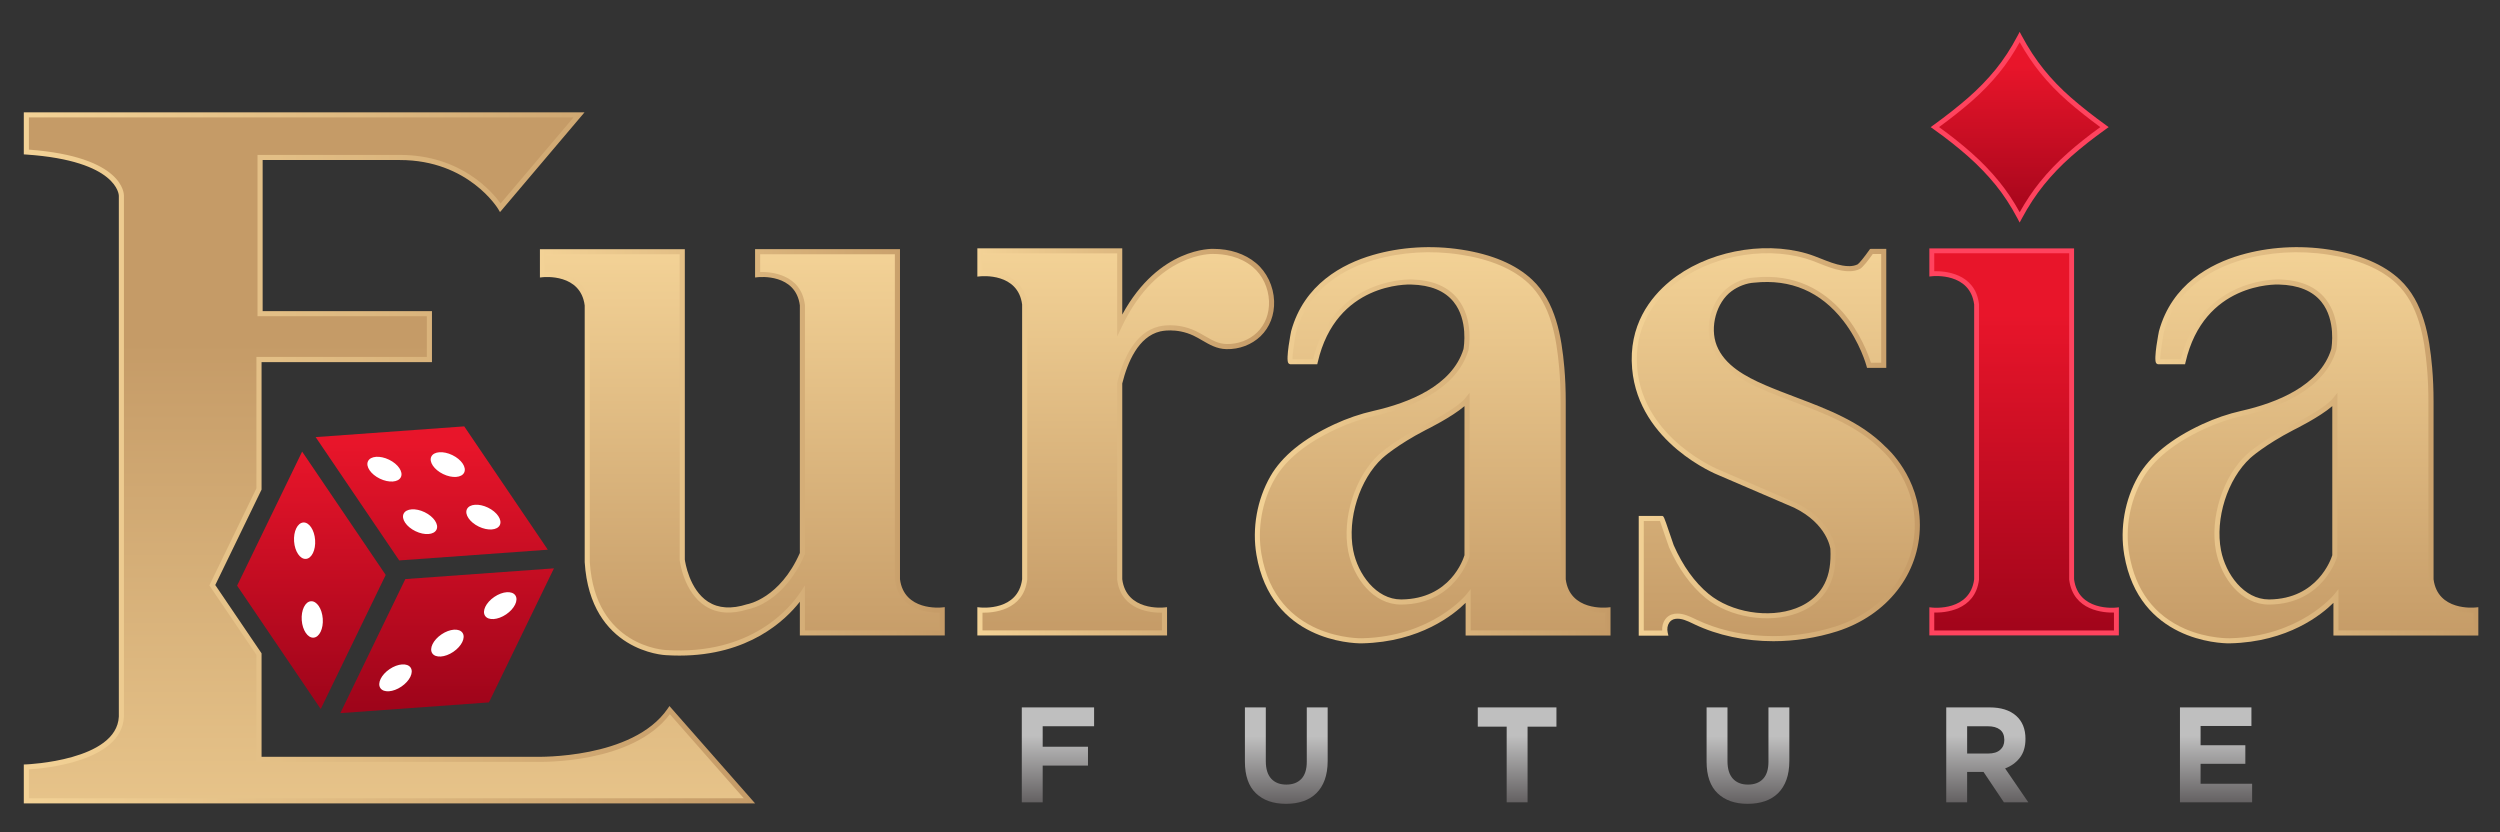 <?xml version="1.0" encoding="UTF-8"?>
<svg xmlns="http://www.w3.org/2000/svg" xmlns:xlink="http://www.w3.org/1999/xlink" version="1.1" id="Layer_2" x="0px" y="0px" viewBox="0 0 1123.83 374.09" style="enable-background:new 0 0 1123.83 374.09;" xml:space="preserve">
<rect x="0" y="0" width="1123.83" height="374.09" fill="#333333" stroke="none"/>
<style type="text/css">
	.st0{fill:url(#SVGID_1_);}
	.st1{fill:url(#SVGID_00000008127136600586380730000001045049881042855827_);}
	.st2{fill:url(#SVGID_00000061452904116656036640000003200314107179080862_);}
	.st3{fill:url(#SVGID_00000044900848785749063110000010560171448595631527_);}
	.st4{fill:url(#SVGID_00000033336449639994523550000007659386176783642043_);}
	.st5{fill:#FFFFFF;}
	.st6{fill:url(#SVGID_00000083056065216011087180000017029117583223181705_);}
	.st7{fill:url(#SVGID_00000113319825699187304050000013052845423463539367_);}
	.st8{fill:url(#SVGID_00000139977832653326651840000015000788197467862179_);}
	.st9{fill:url(#SVGID_00000025408093680815336060000009300682886000838041_);}
	.st10{fill:url(#SVGID_00000092423530553416037270000013074450505639379841_);}
	.st11{fill:url(#SVGID_00000083791273463108816460000012743629065129161109_);}
	.st12{fill:url(#SVGID_00000049918803211816554070000005173329184574220219_);}
	.st13{fill:url(#SVGID_00000152974137974573161300000009009682284864306088_);}
	.st14{fill:url(#SVGID_00000118360185014786068210000011137396455243574703_);}
	.st15{fill:#FF435E;}
	.st16{fill:url(#SVGID_00000085945512779982632440000010623493139703742616_);}
	.st17{fill:url(#SVGID_00000043440885168876253740000008049820494913598640_);}
	.st18{fill:url(#SVGID_00000119119315418660070610000013422607664262440893_);}
	.st19{fill:url(#SVGID_00000119826446413525982340000002301017428077521835_);}
	.st20{fill:url(#SVGID_00000063595589616681661410000009571518310930736024_);}
	.st21{fill:url(#SVGID_00000177467567446123659720000015075141636461150876_);}
	.st22{fill:url(#SVGID_00000136389021858006424620000010950716536068519604_);}
	.st23{fill:url(#SVGID_00000036230575022637726630000002841186999537336254_);}
	.st24{fill:url(#SVGID_00000158744845244608038760000002683392927070896531_);}
</style>
<g>
	<g>
		<g>
			<linearGradient id="SVGID_1_" gradientUnits="userSpaceOnUse" x1="174.37" y1="154.002" x2="174.37" y2="437.346">
				<stop offset="0" style="stop-color:#C59B67"></stop>
				<stop offset="1" style="stop-color:#F3D296"></stop>
			</linearGradient>
			<path class="st0" d="M301.05,319.24c-16.16,23.47-59.9,22.1-59.9,22.1H116.43v-47.3l-20.98-30.95l20.98-43.26v-58.19h76.6V141     h-76.11V70.78h62.85c31.92,0,45.17,22.59,45.17,22.59l35.35-41.74H11.84v16.69c43.21,2.95,42.72,19.64,42.72,19.64v234.21     c-0.98,21.11-42.72,22.59-42.72,22.59v15.22h325.05L301.05,319.24z"></path>
			
				<linearGradient id="SVGID_00000006689604056207562050000004980852751367955133_" gradientUnits="userSpaceOnUse" x1="10.697" y1="205.811" x2="339.431" y2="205.811">
				<stop offset="0" style="stop-color:#F3D296"></stop>
				<stop offset="1" style="stop-color:#C59B67"></stop>
			</linearGradient>
			<path style="fill:url(#SVGID_00000006689604056207562050000004980852751367955133_);" d="M339.43,361.14H10.7v-17.48l1.11-0.04     c0.41-0.01,40.69-1.68,41.61-21.49l0-234.16c0-0.18-0.34-15.68-41.65-18.5L10.7,69.4V50.49h252.07l-38,44.86l-0.82-1.39     c-0.13-0.22-13.34-22.02-44.18-22.02h-61.7v67.92h76.11v22.92h-76.6v57.31l-20.81,42.9l20.81,30.7v46.51h123.57     c0.47,0.01,43.34,1.08,58.96-21.6l0.83-1.21L339.43,361.14z M12.99,358.84h321.36l-33.22-37.77     c-16.91,22.49-58.25,21.46-60.03,21.4l-125.83,0v-48.1l-21.15-31.21l21.15-43.62v-59.08h76.6v-18.33h-76.11V69.64h64     c27.67,0,41.77,16.92,45.28,21.83l32.77-38.69H12.99v14.48C55.73,70.45,55.73,87.28,55.71,88l0,234.18     c-0.94,20.24-35.86,23.28-42.72,23.68V358.84z"></path>
		</g>
		<g>
			<g>
				
					<linearGradient id="SVGID_00000170249887165902579610000000332157262957810087_" gradientUnits="userSpaceOnUse" x1="194.074" y1="199.22" x2="194.074" y2="315.5">
					<stop offset="0" style="stop-color:#E8152A"></stop>
					<stop offset="1" style="stop-color:#9E041A"></stop>
				</linearGradient>
				<polygon style="fill:url(#SVGID_00000170249887165902579610000000332157262957810087_);" points="141.89,196.49 208.69,191.67       246.26,247.11 179.46,251.93     "></polygon>
				
					<linearGradient id="SVGID_00000170970023642363363610000002424367983341581187_" gradientUnits="userSpaceOnUse" x1="139.993" y1="202.22" x2="139.993" y2="318.5">
					<stop offset="0" style="stop-color:#E8152A"></stop>
					<stop offset="1" style="stop-color:#9E041A"></stop>
				</linearGradient>
				<polygon style="fill:url(#SVGID_00000170970023642363363610000002424367983341581187_);" points="106.59,263.28 135.82,203.01       173.39,258.46 144.17,318.72     "></polygon>
				
					<linearGradient id="SVGID_00000126311940004333815870000013623594854796411525_" gradientUnits="userSpaceOnUse" x1="201.002" y1="202.22" x2="201.002" y2="318.5">
					<stop offset="0" style="stop-color:#E8152A"></stop>
					<stop offset="1" style="stop-color:#9E041A"></stop>
				</linearGradient>
				<polygon style="fill:url(#SVGID_00000126311940004333815870000013623594854796411525_);" points="182.21,260.31 249.02,255.49       219.79,315.75 152.99,320.57     "></polygon>
			</g>
			<g>
				<g>
					
						<ellipse transform="matrix(0.436 -0.9 0.9 0.436 -74.554 298.908)" class="st5" cx="201.3" cy="208.96" rx="4.74" ry="8.21"></ellipse>
					
						<ellipse transform="matrix(0.436 -0.9 0.9 0.436 -86.787 326.637)" class="st5" cx="217.32" cy="232.59" rx="4.74" ry="8.21"></ellipse>
					
						<ellipse transform="matrix(0.436 -0.9 0.9 0.436 -92.451 274.449)" class="st5" cx="172.83" cy="211.02" rx="4.74" ry="8.21"></ellipse>
					
						<ellipse transform="matrix(0.436 -0.9 0.9 0.436 -104.684 302.178)" class="st5" cx="188.85" cy="234.64" rx="4.74" ry="8.21"></ellipse>
				</g>
				<g>
					
						<ellipse transform="matrix(0.997 -0.072 0.072 0.997 -17.149 10.492)" class="st5" cx="136.98" cy="243.16" rx="4.74" ry="8.21"></ellipse>
					
						<ellipse transform="matrix(0.997 -0.072 0.072 0.997 -19.688 10.83)" class="st5" cx="140.42" cy="278.58" rx="4.74" ry="8.21"></ellipse>
				</g>
				<g>
					
						<ellipse transform="matrix(0.828 -0.561 0.561 0.828 -113.988 173.021)" class="st5" cx="224.84" cy="272.18" rx="8.21" ry="4.74"></ellipse>
					
						<ellipse transform="matrix(0.828 -0.561 0.561 0.828 -127.525 162.603)" class="st5" cx="201.1" cy="289.02" rx="8.21" ry="4.74"></ellipse>
					
						<ellipse transform="matrix(0.828 -0.561 0.561 0.828 -140.307 152.204)" class="st5" cx="177.77" cy="304.64" rx="8.21" ry="4.74"></ellipse>
				</g>
			</g>
		</g>
		<g>
			
				<linearGradient id="SVGID_00000119833329254718748450000010016111103940833428_" gradientUnits="userSpaceOnUse" x1="333.703" y1="293.556" x2="333.703" y2="113.157">
				<stop offset="0" style="stop-color:#C59B67"></stop>
				<stop offset="1" style="stop-color:#F3D296"></stop>
			</linearGradient>
			<path style="fill:url(#SVGID_00000119833329254718748450000010016111103940833428_);" d="M403.43,260.46v-43.21v-36.7v-67.39     h-62.85v10.31c0,0,18.17-1.96,20.13,13.75v43.21v36.7v31.7c-9.38,21.52-24.55,23.91-24.55,23.91     c-26.02,8.35-29.46-21.11-29.46-21.11V113.16h-62.85v10.31c0,0,18.17-1.96,20.13,13.75V252.6c2.46,39.77,35.35,40.75,35.35,40.75     c39.42,2.54,57.23-20.14,61.38-26.4v17.56h62.85v-10.31C423.56,274.21,405.39,276.17,403.43,260.46z"></path>
			
				<linearGradient id="SVGID_00000098938955259575080900000010549093832057119883_" gradientUnits="userSpaceOnUse" x1="242.7" y1="203.357" x2="424.705" y2="203.357">
				<stop offset="0" style="stop-color:#F3D296"></stop>
				<stop offset="1" style="stop-color:#C59B67"></stop>
			</linearGradient>
			<path style="fill:url(#SVGID_00000098938955259575080900000010549093832057119883_);" d="M305.43,294.71c-2,0-4.05-0.06-6.17-0.2     c-0.3-0.01-33.93-1.48-36.42-41.83l0-115.39c-1.85-14.35-18.17-12.75-18.86-12.68l-1.27,0.14v-12.74h65.14v139.54     c0.13,0.98,1.97,13.49,10.46,18.95c4.65,2.99,10.54,3.37,17.5,1.14l0.17-0.04c0.14-0.02,14.59-2.59,23.58-23.02v-111.3     c-1.85-14.35-18.17-12.75-18.86-12.68l-1.27,0.14v-12.74h65.14v148.38c1.84,14.32,18.17,12.75,18.86,12.68l1.27-0.13l0,12.73     h-65.14V270.5C353.08,278.81,336.59,294.7,305.43,294.71z M245.59,122.25c4.89,0,17.84,1.3,19.53,14.82l0.01,0.14V252.6     c2.36,38.21,33.92,39.6,34.24,39.61c38.5,2.47,55.95-19.19,60.38-25.89l2.1-3.18v20.23h60.55v-7.96     c-4.34,0.1-18.36-0.7-20.12-14.81l-0.01-0.14V114.3h-60.55v7.96c4.33-0.09,18.36,0.7,20.12,14.81l0.01,0.14v111.85l-0.1,0.22     c-9.24,21.21-23.89,24.31-25.33,24.57c-7.62,2.43-14.14,1.95-19.38-1.43c-9.71-6.25-11.43-20.08-11.5-20.67l-0.01-0.13V114.3H245     v7.96C245.18,122.26,245.38,122.25,245.59,122.25z"></path>
		</g>
		<g>
			
				<linearGradient id="SVGID_00000170999986994965926690000013180649160267726250_" gradientUnits="userSpaceOnUse" x1="506.06" y1="284.52" x2="506.06" y2="112.765">
				<stop offset="0" style="stop-color:#C59B67"></stop>
				<stop offset="1" style="stop-color:#F3D296"></stop>
			</linearGradient>
			<path style="fill:url(#SVGID_00000170999986994965926690000013180649160267726250_);" d="M563.87,119.12     c-5.19-4.32-11.88-6.11-18.54-6.11c0,0-25.6-1.34-41.98,33.17v-33.42H440.5v10.31c0,0,18.17-1.96,20.13,13.75v43.6v0.12v36.19     v43.72c-1.96,15.71-20.13,13.75-20.13,13.75v10.31h20.13h42.72h20.13v-10.31c0,0-18.17,1.96-20.13-13.75v-43.6v-36.31v-0.12     v-8.19c2.36-9.56,7.4-21.88,17.92-24.37c0,0,7.36-1.96,15.71,1.96c4.87,2.29,8.72,5.84,14.36,5.97     c5.31,0.12,10.68-1.79,14.52-5.49C574.68,141.82,572.86,126.59,563.87,119.12z"></path>
			
				<linearGradient id="SVGID_00000091730309228724017660000001485812736623078021_" gradientUnits="userSpaceOnUse" x1="439.35" y1="198.642" x2="572.769" y2="198.642">
				<stop offset="0" style="stop-color:#F3D296"></stop>
				<stop offset="1" style="stop-color:#C59B67"></stop>
			</linearGradient>
			<path style="fill:url(#SVGID_00000091730309228724017660000001485812736623078021_);" d="M524.63,285.67h-85.28v-12.73l1.27,0.13     c0.7,0.07,17.02,1.64,18.86-12.68V136.9c-1.84-14.32-18.17-12.75-18.86-12.68l-1.27,0.13l0-12.73h65.14v29.78     c16.55-30.42,40.63-29.53,40.89-29.53c0,0,0.01,0,0.01,0c7.54,0,14.2,2.2,19.21,6.37l0,0c4.86,4.04,7.91,10.43,8.15,17.09     c0.22,6.2-1.94,11.81-6.09,15.81c-3.97,3.82-9.57,5.95-15.35,5.81c-4.29-0.09-7.61-2.03-10.82-3.9c-1.29-0.75-2.62-1.53-4-2.18     c-7.84-3.69-14.86-1.91-14.93-1.89c-9.88,2.33-14.73,13.98-17.07,23.4v88.01c1.84,14.32,18.17,12.75,18.86,12.68l1.27-0.13     L524.63,285.67z M441.65,283.37h80.69v-7.96c-4.34,0.1-18.36-0.7-20.12-14.81l-0.01-0.14V172.1l0.03-0.14     c2.48-10.06,7.75-22.61,18.77-25.21c0.29-0.08,7.84-2.02,16.46,2.04c1.47,0.69,2.85,1.49,4.18,2.27c3.1,1.8,6.02,3.51,9.72,3.59     c5.18,0.1,10.17-1.77,13.7-5.17c3.68-3.54,5.59-8.54,5.39-14.07c-0.22-6.02-2.96-11.78-7.32-15.41l0,0     c-5.8-4.83-12.89-5.84-17.81-5.84c-0.3-0.02-25.12-0.82-40.94,32.52l-2.18,4.6v-37.36h-60.55v7.96     c4.32-0.09,18.36,0.7,20.12,14.81l0.01,0.14l-0.01,123.78c-1.76,14.11-15.8,14.9-20.12,14.81V283.37z"></path>
		</g>
		<g>
			
				<linearGradient id="SVGID_00000128444378846205508560000002872046118858973617_" gradientUnits="userSpaceOnUse" x1="644.034" y1="288.063" x2="644.034" y2="112.255">
				<stop offset="0" style="stop-color:#C59B67"></stop>
				<stop offset="1" style="stop-color:#F3D296"></stop>
			</linearGradient>
			<path style="fill:url(#SVGID_00000128444378846205508560000002872046118858973617_);" d="M702.7,260.46v-79.91     c0-5.07-0.18-10.15-0.62-15.21c-1.17-13.47-3.79-29.09-14.13-38.79c-8.37-7.85-20.26-11.55-31.23-13.22     c-12.98-1.98-26.66-1.27-39.29,2.41c-17.04,4.96-31.04,15.63-35.91,33.44c-0.19,0.7-2.4,13.43-1.33,13.43c0.01,0,11.05,0,11.05,0     c8.59-37.32,43.21-35.84,43.21-35.84C664.89,127.5,659,157.2,659,157.2c-5.21,17.01-25.38,25.01-41.19,28.59     c-6.03,1.36-11.91,3.39-17.51,6c-10.76,4.99-22.19,12.38-28.2,22.86c-5.9,10.29-8.14,22.93-6.14,34.62     c6.87,40.26,46.4,38.79,46.4,38.79c32.16-0.74,47.63-19.98,47.63-19.98v16.45h62.85v-10.31     C722.83,274.21,704.66,276.17,702.7,260.46z M659.49,249.76c0,0-5.65,20.62-29.46,20.87c-12.36,0.13-20.73-12.18-22.83-22.98     c-2.78-14.26,2.66-32.56,13.5-42.57c0,0,6.38-5.89,19.64-12.77c0,0,14.98-7.37,19.15-12.52V249.76z"></path>
			
				<linearGradient id="SVGID_00000041261676372297111930000004964785034659219120_" gradientUnits="userSpaceOnUse" x1="564.09" y1="200.154" x2="723.976" y2="200.154">
				<stop offset="0" style="stop-color:#F3D296"></stop>
				<stop offset="1" style="stop-color:#C59B67"></stop>
			</linearGradient>
			<path style="fill:url(#SVGID_00000041261676372297111930000004964785034659219120_);" d="M611.98,289.21     c-4.2,0-40.57-1.15-47.16-39.75c-2.04-11.97,0.25-24.86,6.28-35.38c5.19-9.05,14.85-16.9,28.71-23.34     c5.75-2.67,11.72-4.71,17.74-6.07c15.58-3.52,35.22-11.19,40.33-27.74c0.16-0.9,2.18-12.99-4.4-21.19     c-4-4.99-10.41-7.62-19.06-7.83c-1.4-0.06-33.79-0.96-42.06,34.95l-0.21,0.89h-11.96c-0.4,0-0.78-0.19-1.03-0.52     c-1.29-1.69,1.22-14.24,1.25-14.35c5.78-21.15,23.14-30.29,36.7-34.24c12.54-3.65,26.3-4.5,39.78-2.44     c13.81,2.11,24.52,6.65,31.84,13.52c10.6,9.94,13.27,25.56,14.49,39.53c0.42,4.83,0.63,9.84,0.63,15.31v79.84     c1.84,14.32,18.17,12.75,18.86,12.68l1.27-0.13l0,12.73h-65.14V271c-5.21,5.18-20.36,17.6-46.46,18.2     C612.36,289.2,612.22,289.21,611.98,289.21z M634.08,125.61c0.25,0,0.39,0,0.41,0.01c9.34,0.23,16.34,3.15,20.78,8.7     c7.47,9.33,4.96,22.55,4.84,23.11l-0.03,0.11c-5.4,17.64-25.84,25.71-42.04,29.37c-5.86,1.32-11.67,3.31-17.28,5.92     c-13.43,6.23-22.74,13.76-27.69,22.39c-5.77,10.07-7.96,22.41-6.01,33.85c6.63,38.82,44.84,37.85,45.23,37.84     c31.22-0.71,46.63-19.37,46.78-19.56l2.04-2.53l0,18.55h60.55v-7.96c-4.32,0.08-18.36-0.7-20.12-14.81l-0.01-0.14v-79.91     c0-5.4-0.2-10.34-0.62-15.11c-1.18-13.54-3.74-28.64-13.77-38.05c-6.98-6.54-17.28-10.89-30.62-12.92     c-13.16-2.01-26.57-1.19-38.8,2.37c-12.99,3.78-29.62,12.52-35.12,32.64c-0.26,1.01-1.63,9.42-1.59,11.98h9.3     C598.85,126.75,630.11,125.61,634.08,125.61z M629.84,271.77c-12.54,0-21.44-12-23.77-23.91c-2.91-14.9,3.05-33.66,13.85-43.63     c0.02-0.02,6.53-6.02,19.89-12.94c0.17-0.08,14.82-7.32,18.79-12.22l2.04-2.52l-0.04,73.51c-0.06,0.21-6.16,21.46-30.56,21.71     C629.97,271.77,629.9,271.77,629.84,271.77z M658.34,182.56c-5.68,4.93-16.95,10.51-17.5,10.77     c-12.92,6.7-19.31,12.52-19.37,12.58c-10.27,9.48-15.92,27.32-13.16,41.5c2.09,10.72,10.34,22.06,21.52,22.06     c0.06,0,0.11,0,0.17,0c21.87-0.23,27.75-17.96,28.33-19.88V182.56z"></path>
		</g>
		<g>
			
				<linearGradient id="SVGID_00000003075940655684139740000001471061416858739884_" gradientUnits="userSpaceOnUse" x1="798.289" y1="287.085" x2="798.289" y2="112.667">
				<stop offset="0" style="stop-color:#C59B67"></stop>
				<stop offset="1" style="stop-color:#F3D296"></stop>
			</linearGradient>
			<path style="fill:url(#SVGID_00000003075940655684139740000001471061416858739884_);" d="M738.07,284.59h10.48     c-0.74-3.22,0.67-6.97,4.41-7.53c3.2-0.48,6.28,1.15,9.2,2.54c19.28,9.19,43.15,9.55,63.35,3.08     c20.73-6.64,36.39-24.37,36.39-46.67c0-21.36-15.1-34.37-15.1-34.37c-14.41-14.62-35.48-19.6-53.77-27.5     c-8.75-3.78-18.67-8.99-22.39-18.48c-3.32-8.47-0.32-20.26,7.1-25.72c3.05-2.24,7.05-3.86,10.87-4.04     c40.39-4.18,51.56,38.3,51.56,38.3h6.63v-51.19c0,0-5.52,0-5.52,0c0,0-4.36,6.2-5.73,6.86c-2.36,1.13-4.94,1.03-7.45,0.61     c-5.6-0.93-10.8-3.86-16.23-5.44c-33.27-9.66-80.57,10.6-77.02,50.62c2.95,33.14,37.93,46.77,37.93,46.77l34.25,14.73     c15.84,7.73,16.94,19.52,16.94,19.52c0.15,2.91,0.06,5.85-0.39,8.73c-4.07,25.79-39.74,26.07-56.25,12.42     c-7.12-5.89-12.28-13.9-15.99-22.28c-0.33-0.76-4.21-12.49-4.33-12.49c-0.01,0-9.21,0-9.21,0v50.44v1.09H738.07z"></path>
			
				<linearGradient id="SVGID_00000039846879866656178600000016018155643116544424_" gradientUnits="userSpaceOnUse" x1="733.518" y1="199.894" x2="863.055" y2="199.894">
				<stop offset="0" style="stop-color:#F3D296"></stop>
				<stop offset="1" style="stop-color:#C59B67"></stop>
			</linearGradient>
			<path style="fill:url(#SVGID_00000039846879866656178600000016018155643116544424_);" d="M797.2,288.24     c-12.62,0-24.94-2.56-35.52-7.6l-0.58-0.28c-2.61-1.26-5.32-2.55-7.95-2.16c-1.19,0.18-2.12,0.75-2.77,1.7     c-0.81,1.19-1.07,2.85-0.7,4.44l0.32,1.41h-13.34v-53.83h10.35c0.89,0,0.89,0,3.52,7.77c0.81,2.38,1.72,5.08,1.86,5.41     c4.12,9.32,9.4,16.67,15.67,21.86c10.1,8.35,26.99,11.14,39.3,6.48c5.92-2.24,13.35-7.22,15.08-18.19     c0.41-2.6,0.53-5.38,0.38-8.49c-0.01-0.06-1.29-11.22-16.3-18.54l-34.2-14.71c-0.32-0.12-35.65-14.26-38.62-47.72     c-1.74-19.55,8.25-32.17,16.93-39.32c16.07-13.22,41.38-18.36,61.54-12.51c2.23,0.65,4.43,1.52,6.56,2.37     c3.1,1.23,6.3,2.5,9.54,3.04c1.97,0.33,4.52,0.56,6.77-0.52c0.64-0.34,2.91-3.12,5.28-6.47l0.34-0.48l0.61-0.02h6.67v53.48h-8.66     l-0.23-0.86c-0.03-0.1-2.85-10.57-10.48-20.37c-10.14-13.02-23.55-18.77-39.85-17.08c-3.45,0.17-7.28,1.6-10.31,3.83     c-6.85,5.04-9.92,16.2-6.71,24.38c3.51,8.96,12.98,14.05,21.78,17.85c4.47,1.93,9.22,3.73,13.81,5.47     c14.39,5.45,29.27,11.08,40.32,22.28c0.56,0.48,15.43,13.54,15.43,35.18c0,21.78-14.6,40.53-37.19,47.77     C816.55,286.76,806.78,288.24,797.2,288.24z M754.12,275.83c2.85,0,5.54,1.3,7.96,2.46l0.58,0.28     c18.11,8.63,41.48,9.77,62.5,3.03c21.62-6.93,35.59-24.82,35.59-45.58c0-20.55-14.55-33.38-14.7-33.5     c-10.76-10.91-25.4-16.45-39.56-21.81c-4.62-1.75-9.39-3.55-13.91-5.51c-9.23-3.99-19.18-9.37-23-19.11     c-3.62-9.22-0.25-21.36,7.49-27.06c3.43-2.52,7.62-4.08,11.5-4.27c37.62-3.9,50.56,32.22,52.47,38.3h4.62v-48.89h-3.78     c-1.75,2.45-4.52,6.12-5.83,6.75c-2.83,1.36-5.83,1.09-8.14,0.71c-3.48-0.58-6.8-1.9-10.01-3.17c-2.08-0.83-4.23-1.68-6.35-2.3     c-19.48-5.66-43.93-0.69-59.45,12.07c-8.26,6.79-17.76,18.79-16.11,37.34c2.85,32.03,36.86,45.67,37.21,45.8l34.28,14.75     c16.28,7.95,17.58,19.96,17.63,20.46c0.17,3.33,0.04,6.26-0.4,9.01c-1.9,12.06-10.04,17.52-16.54,19.98     c-13.02,4.92-30.89,1.98-41.58-6.86c-6.55-5.42-12.04-13.06-16.31-22.7c-0.15-0.35-0.71-1.97-1.94-5.6     c-0.73-2.16-1.68-4.96-2.13-6.21h-7.28v49.24h8.28c-0.11-1.76,0.33-3.5,1.24-4.85c1-1.48,2.5-2.4,4.32-2.67     C753.25,275.86,753.69,275.83,754.12,275.83z"></path>
		</g>
		<g>
			
				<linearGradient id="SVGID_00000109012181539253739030000012522038290052958592_" gradientUnits="userSpaceOnUse" x1="909.905" y1="141.481" x2="909.905" y2="290.918">
				<stop offset="0" style="stop-color:#E8152A"></stop>
				<stop offset="1" style="stop-color:#9E041A"></stop>
			</linearGradient>
			<path style="fill:url(#SVGID_00000109012181539253739030000012522038290052958592_);" d="M931.26,260.46v-43.6v-36.31v-0.12     v-67.66h-62.85v10.31c0,0,18.17-1.96,20.13,13.75v43.6v0.12v36.19v43.72c-1.96,15.71-20.13,13.75-20.13,13.75v10.31h20.13h42.72     h20.13v-10.31C951.4,274.21,933.23,276.17,931.26,260.46z"></path>
			<path class="st15" d="M952.49,285.62h-85.18v-12.63l1.22,0.13c0.7,0.08,17.07,1.64,18.92-12.72v-123.5     c-1.85-14.37-18.22-12.8-18.92-12.72l-1.22,0.13l0-12.63h65.05v148.73c1.85,14.37,18.22,12.8,18.92,12.72l1.22-0.13     L952.49,285.62z M869.51,283.42h80.78v-8.05c-4.25,0.11-18.36-0.64-20.12-14.77l-0.01-0.14v-146.6h-60.65v8.05     c4.3-0.09,18.36,0.64,20.12,14.77l0.01,0.14l-0.01,123.77c-1.77,14.13-15.86,14.88-20.12,14.77V283.42z"></path>
		</g>
		<g>
			
				<linearGradient id="SVGID_00000060748632664109127370000010594206975764765569_" gradientUnits="userSpaceOnUse" x1="907.905" y1="29.568" x2="907.905" y2="103.548">
				<stop offset="0" style="stop-color:#E8152A"></stop>
				<stop offset="1" style="stop-color:#9E041A"></stop>
			</linearGradient>
			<path style="fill:url(#SVGID_00000060748632664109127370000010594206975764765569_);" d="M907.9,97.7     c-2.97-5.65-6.3-10.74-9.97-15.26c-3.67-4.52-7.81-8.82-12.42-12.9c-4.61-4.08-9.85-8.22-15.74-12.42     c5.89-4.25,11.13-8.39,15.74-12.42c4.6-4.02,8.74-8.29,12.42-12.81c3.67-4.52,6.99-9.6,9.97-15.26     c3.03,5.65,6.37,10.74,10.01,15.26c3.64,4.52,7.77,8.79,12.37,12.81c4.6,4.02,9.85,8.16,15.74,12.42     c-5.89,4.2-11.13,8.34-15.74,12.42c-4.61,4.08-8.73,8.38-12.37,12.9C914.27,86.96,910.93,92.05,907.9,97.7z"></path>
			<path class="st15" d="M907.9,100.05l-0.96-1.83c-2.93-5.56-6.24-10.64-9.85-15.08c-3.62-4.45-7.75-8.74-12.29-12.77     c-4.56-4.04-9.82-8.19-15.65-12.34l-1.25-0.89l1.24-0.9c5.83-4.21,11.1-8.37,15.66-12.35c4.54-3.97,8.67-8.23,12.29-12.67     c3.61-4.44,6.92-9.51,9.85-15.08l0.96-1.83l0.98,1.83c2.98,5.56,6.31,10.64,9.9,15.09c3.58,4.45,7.7,8.71,12.24,12.67     c4.56,3.98,9.83,8.14,15.66,12.35l1.24,0.9l-1.25,0.89c-5.82,4.15-11.09,8.3-15.65,12.34c-4.54,4.02-8.66,8.31-12.24,12.76     c-3.59,4.45-6.92,9.52-9.9,15.09L907.9,100.05z M871.66,57.13c5.4,3.9,10.3,7.8,14.59,11.6c4.63,4.1,8.85,8.49,12.54,13.03     c3.31,4.07,6.37,8.65,9.12,13.65c2.79-4.99,5.86-9.57,9.15-13.64c3.66-4.54,7.87-8.93,12.5-13.03c4.29-3.8,9.19-7.7,14.59-11.6     c-5.39-3.94-10.29-7.84-14.58-11.58c-4.63-4.05-8.84-8.4-12.5-12.95c-3.28-4.07-6.35-8.65-9.15-13.64     c-2.75,5-5.81,9.58-9.12,13.65c-3.69,4.54-7.91,8.9-12.54,12.94C881.96,49.29,877.06,53.19,871.66,57.13z"></path>
		</g>
		<g>
			
				<linearGradient id="SVGID_00000177472642013384601270000015867478119542890893_" gradientUnits="userSpaceOnUse" x1="1034.142" y1="288.063" x2="1034.142" y2="112.255">
				<stop offset="0" style="stop-color:#C59B67"></stop>
				<stop offset="1" style="stop-color:#F3D296"></stop>
			</linearGradient>
			<path style="fill:url(#SVGID_00000177472642013384601270000015867478119542890893_);" d="M1092.81,260.46v-79.91     c0-5.07-0.18-10.15-0.62-15.21c-1.17-13.47-3.79-29.09-14.13-38.79c-8.37-7.85-20.26-11.55-31.23-13.22     c-12.98-1.98-26.66-1.27-39.29,2.41c-17.04,4.96-31.04,15.63-35.91,33.44c-0.19,0.7-2.4,13.43-1.33,13.43c0.01,0,11.05,0,11.05,0     c8.59-37.32,43.21-35.84,43.21-35.84c30.44,0.74,24.55,30.44,24.55,30.44c-5.21,17.01-25.38,25.01-41.19,28.59     c-6.03,1.36-11.91,3.39-17.51,6c-10.76,4.99-22.19,12.38-28.2,22.86c-5.9,10.29-8.14,22.93-6.14,34.62     c6.87,40.26,46.4,38.79,46.4,38.79c32.16-0.74,47.63-19.98,47.63-19.98v16.45h62.85v-10.31     C1112.94,274.21,1094.77,276.17,1092.81,260.46z M1049.6,249.76c0,0-5.65,20.62-29.46,20.87c-12.36,0.13-20.73-12.18-22.83-22.98     c-2.78-14.26,2.66-32.56,13.5-42.57c0,0,6.38-5.89,19.64-12.77c0,0,14.98-7.37,19.15-12.52V249.76z"></path>
			
				<linearGradient id="SVGID_00000000918804301225898550000009941845233770781322_" gradientUnits="userSpaceOnUse" x1="954.198" y1="200.154" x2="1114.085" y2="200.154">
				<stop offset="0" style="stop-color:#F3D296"></stop>
				<stop offset="1" style="stop-color:#C59B67"></stop>
			</linearGradient>
			<path style="fill:url(#SVGID_00000000918804301225898550000009941845233770781322_);" d="M1002.09,289.21     c-4.2,0-40.57-1.15-47.17-39.75c-2.04-11.97,0.25-24.86,6.28-35.38c5.19-9.05,14.85-16.9,28.71-23.34     c5.75-2.67,11.72-4.71,17.74-6.07c15.58-3.52,35.22-11.19,40.33-27.74c0.16-0.9,2.18-12.99-4.4-21.19     c-4-4.99-10.41-7.62-19.06-7.83c-1.41-0.06-33.79-0.96-42.06,34.95l-0.21,0.89H970.3c-0.4,0-0.78-0.19-1.03-0.52     c-1.29-1.69,1.22-14.24,1.25-14.35c5.78-21.15,23.14-30.29,36.7-34.24c12.54-3.65,26.3-4.5,39.78-2.44     c13.81,2.11,24.52,6.65,31.84,13.52c10.6,9.94,13.27,25.56,14.49,39.53c0.42,4.84,0.63,9.84,0.63,15.31v79.84     c1.84,14.32,18.17,12.75,18.86,12.68l1.27-0.13l0,12.73h-65.14V271c-5.21,5.18-20.36,17.6-46.45,18.2     C1002.47,289.2,1002.33,289.21,1002.09,289.21z M1024.19,125.61c0.25,0,0.39,0,0.41,0.01c9.34,0.23,16.34,3.15,20.78,8.7     c7.47,9.33,4.96,22.55,4.84,23.11l-0.03,0.11c-5.4,17.64-25.84,25.71-42.04,29.37c-5.86,1.32-11.67,3.31-17.28,5.92     c-13.43,6.23-22.74,13.76-27.69,22.39c-5.77,10.07-7.96,22.41-6.01,33.85c2.78,16.26,11.2,27.56,25.03,33.6     c10.39,4.53,20.1,4.24,20.2,4.24c31.28-0.72,46.62-19.37,46.78-19.56l2.04-2.54v18.56h60.55v-7.96     c-4.32,0.08-18.36-0.7-20.12-14.81l-0.01-0.14v-79.91c0-5.39-0.2-10.33-0.62-15.11c-1.18-13.54-3.74-28.64-13.78-38.05     c-6.98-6.54-17.28-10.89-30.62-12.92c-13.16-2.01-26.57-1.19-38.8,2.37c-12.99,3.78-29.62,12.52-35.12,32.64     c-0.26,1.01-1.63,9.42-1.59,11.98h9.3C988.95,126.75,1020.22,125.61,1024.19,125.61z M1019.95,271.77     c-12.54,0-21.44-12-23.77-23.91c-2.91-14.9,3.05-33.66,13.85-43.63c0.02-0.02,6.53-6.02,19.89-12.94     c0.17-0.08,14.82-7.32,18.79-12.22l2.04-2.52l-0.04,73.51c-0.06,0.21-6.16,21.46-30.55,21.71     C1020.08,271.77,1020.01,271.77,1019.95,271.77z M1048.45,182.56c-5.68,4.93-16.95,10.51-17.5,10.77     c-12.92,6.7-19.31,12.52-19.37,12.58c-10.27,9.48-15.92,27.32-13.16,41.5c2.09,10.72,10.34,22.06,21.53,22.06     c0.06,0,0.11,0,0.17,0c21.68-0.22,27.78-18.13,28.32-19.89V182.56z"></path>
		</g>
	</g>
	<g>
		
			<linearGradient id="SVGID_00000178883657944454626610000007460803951622532258_" gradientUnits="userSpaceOnUse" x1="475.576" y1="360.676" x2="475.576" y2="317.995">
			<stop offset="0" style="stop-color:#646162"></stop>
			<stop offset="0.7" style="stop-color:#BFBFBF"></stop>
		</linearGradient>
		<path style="fill:url(#SVGID_00000178883657944454626610000007460803951622532258_);" d="M468.72,326.47v9.21h20.36v8.48h-20.36    v16.52h-9.39V318h32.5v8.47H468.72z"></path>
		
			<linearGradient id="SVGID_00000170278626476712036030000008814667741675865737_" gradientUnits="userSpaceOnUse" x1="578.22" y1="361.345" x2="578.22" y2="317.995">
			<stop offset="0" style="stop-color:#646162"></stop>
			<stop offset="0.7" style="stop-color:#BFBFBF"></stop>
		</linearGradient>
		<path style="fill:url(#SVGID_00000170278626476712036030000008814667741675865737_);" d="M595.51,350.55    c-0.87,2.4-2.12,4.4-3.75,6.01c-1.63,1.61-3.6,2.8-5.91,3.6c-2.32,0.79-4.9,1.19-7.74,1.19c-5.73,0-10.24-1.59-13.54-4.75    c-3.29-3.17-4.94-7.91-4.94-14.21V318h9.39v24.15c0,3.5,0.81,6.13,2.44,7.9c1.63,1.77,3.88,2.65,6.77,2.65    c2.89,0,5.14-0.85,6.77-2.56c1.62-1.71,2.44-4.27,2.44-7.68V318h9.39v24.08C596.82,345.33,596.38,348.16,595.51,350.55z"></path>
		
			<linearGradient id="SVGID_00000057848896233719277800000005759490793810073746_" gradientUnits="userSpaceOnUse" x1="681.992" y1="360.676" x2="681.992" y2="317.995">
			<stop offset="0" style="stop-color:#646162"></stop>
			<stop offset="0.7" style="stop-color:#BFBFBF"></stop>
		</linearGradient>
		<path style="fill:url(#SVGID_00000057848896233719277800000005759490793810073746_);" d="M686.69,326.65v34.02h-9.39v-34.02    h-12.99V318h35.36v8.66H686.69z"></path>
		
			<linearGradient id="SVGID_00000163031300519192915740000011699098575419575195_" gradientUnits="userSpaceOnUse" x1="785.765" y1="361.345" x2="785.765" y2="317.995">
			<stop offset="0" style="stop-color:#646162"></stop>
			<stop offset="0.7" style="stop-color:#BFBFBF"></stop>
		</linearGradient>
		<path style="fill:url(#SVGID_00000163031300519192915740000011699098575419575195_);" d="M803.05,350.55    c-0.87,2.4-2.12,4.4-3.75,6.01c-1.63,1.61-3.6,2.8-5.91,3.6c-2.32,0.79-4.9,1.19-7.74,1.19c-5.73,0-10.24-1.59-13.54-4.75    c-3.29-3.17-4.94-7.91-4.94-14.21V318h9.39v24.15c0,3.5,0.81,6.13,2.44,7.9c1.63,1.77,3.88,2.65,6.77,2.65    c2.89,0,5.14-0.85,6.77-2.56c1.62-1.71,2.44-4.27,2.44-7.68V318h9.39v24.08C804.36,345.33,803.92,348.16,803.05,350.55z"></path>
		
			<linearGradient id="SVGID_00000083061891624782155400000014284997269281976462_" gradientUnits="userSpaceOnUse" x1="893.348" y1="360.676" x2="893.348" y2="317.995">
			<stop offset="0" style="stop-color:#646162"></stop>
			<stop offset="0.7" style="stop-color:#BFBFBF"></stop>
		</linearGradient>
		<path style="fill:url(#SVGID_00000083061891624782155400000014284997269281976462_);" d="M900.82,360.68l-9.15-13.66h-7.38v13.66    h-9.39V318h19.51c5.08,0,9.03,1.24,11.86,3.72c2.82,2.48,4.24,5.93,4.24,10.36v0.12c0,3.45-0.84,6.27-2.53,8.44    c-1.69,2.18-3.89,3.77-6.62,4.79l10.43,15.24H900.82z M901,332.57c0-2.03-0.65-3.56-1.95-4.57c-1.3-1.01-3.11-1.52-5.43-1.52    h-9.33v12.26h9.51c2.32,0,4.09-0.55,5.34-1.65c1.24-1.1,1.86-2.56,1.86-4.39V332.57z"></path>
		
			<linearGradient id="SVGID_00000180353914463665983900000010189729316114296737_" gradientUnits="userSpaceOnUse" x1="996.175" y1="360.676" x2="996.175" y2="317.995">
			<stop offset="0" style="stop-color:#646162"></stop>
			<stop offset="0.7" style="stop-color:#BFBFBF"></stop>
		</linearGradient>
		<path style="fill:url(#SVGID_00000180353914463665983900000010189729316114296737_);" d="M979.96,360.68V318h32.13v8.35h-22.86    v8.66h20.12v8.35h-20.12v8.96h23.17v8.35H979.96z"></path>
	</g>
</g>
</svg>
